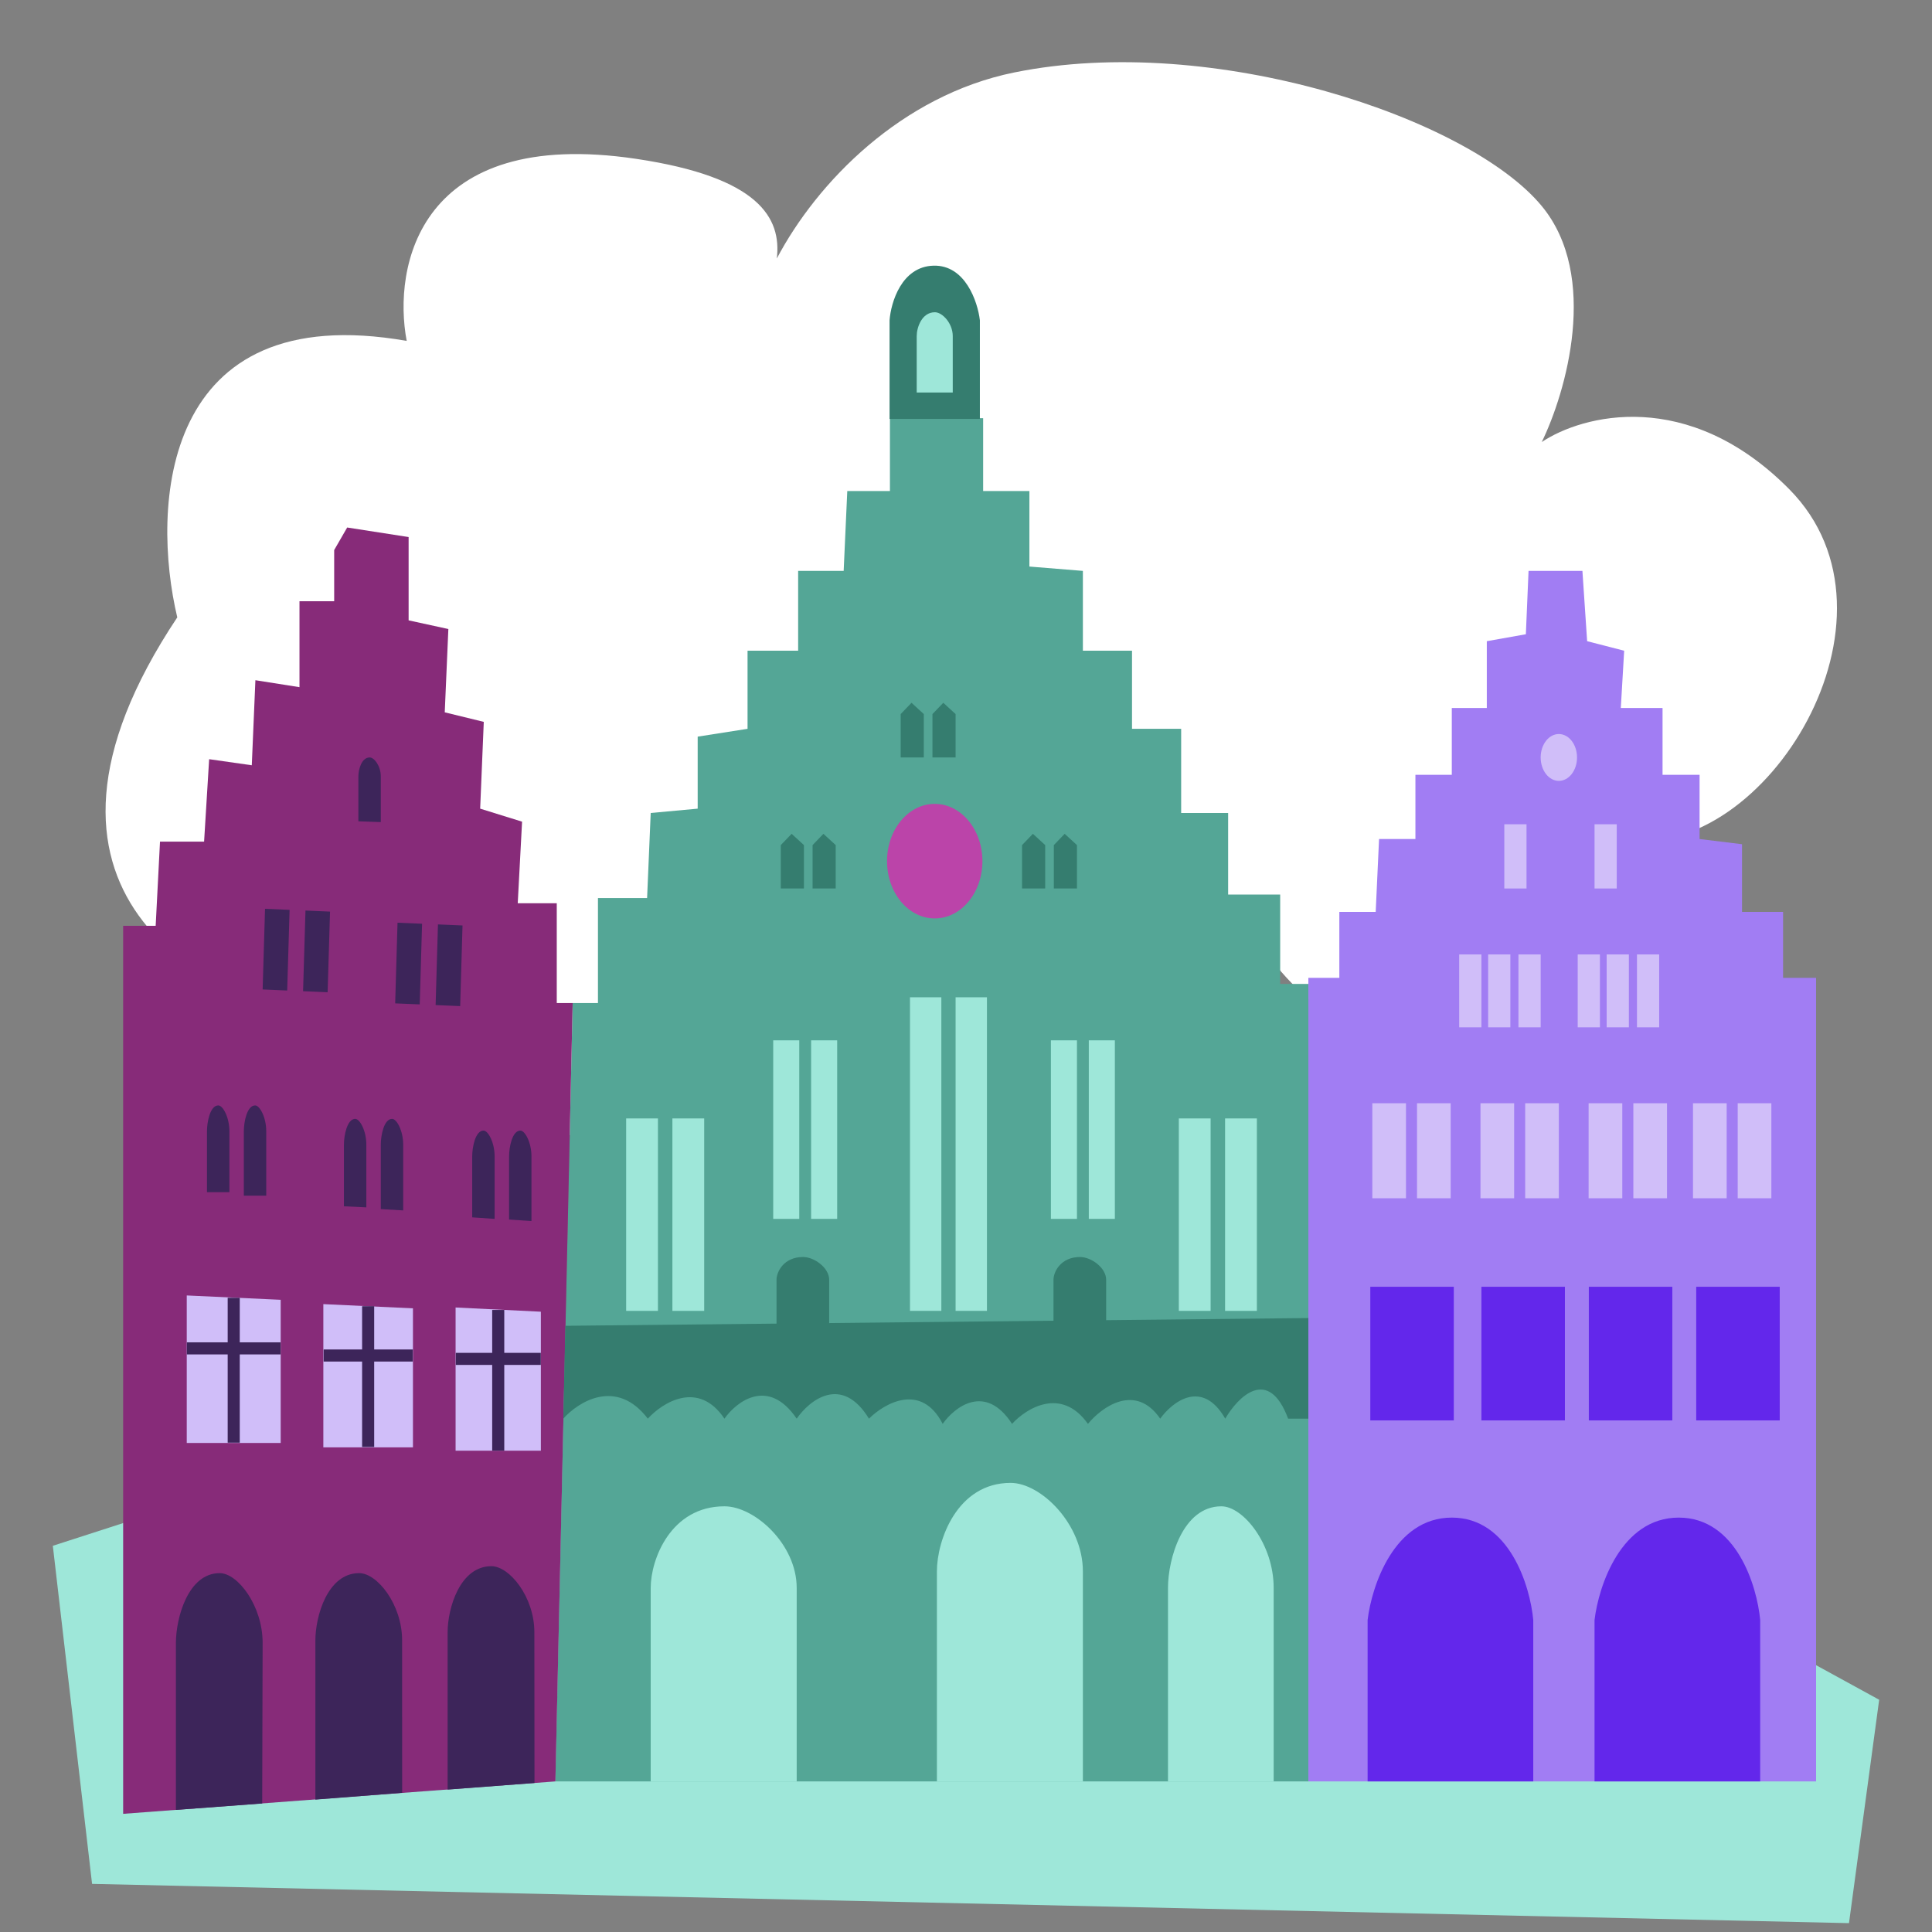 <svg width="160" height="160" viewBox="0 0 160 160" fill="none" xmlns="http://www.w3.org/2000/svg">
<rect x="0" y="0" width="160" height="160" fill="#808080" stroke="none"/>
<path d="M14.681 51.128C12.514 42.007 13.281 24.658 33.681 28.232C32.514 22.089 34.681 10.473 52.681 13.154C62.876 14.672 64.73 18.053 64.331 21.411C67.65 15.12 74.628 7.903 84 6C100.5 2.649 121.681 9.803 127.681 17.063C132.481 22.871 129.681 32.513 127.681 36.608C131.014 34.374 139.781 32.029 148.181 40.517C158.681 51.128 146.181 71.232 134.681 69.556C136.348 77.374 136.381 92.341 123.181 89.66C109.981 86.98 104.348 79.236 103.181 75.699C96.514 83.704 78.981 96.697 62.181 84.634C56.347 91.894 41.281 102.058 27.681 84.634C17.014 82.974 -0.519 73.949 14.681 51.128Z" fill="white"/>
<path d="M84.875 102.016L4.375 128.016L7.625 156.016L153.125 159.266L155.625 140.766L84.875 102.016Z" fill="#9EE7D9"/>
<path d="M49.52 74.371V83.066H47.425L45.989 147.527H108.353V81.485H106.019V74.083H101.709V67.328H97.819V60.358H93.749V53.89H89.68V47.279L85.251 46.919V40.667H81.42V34.631H73.7V40.667H70.168L69.869 47.279H66.099V53.89H61.909V60.358L57.779 61.005V66.969L53.889 67.328L53.59 74.371H49.52Z" fill="#54A696"/>
<path d="M110.918 75.521V80.982H108.353V147.527H150.4V80.982H147.667V75.521H144.266V69.915L140.752 69.484V64.166H137.685V58.633H134.228L134.507 53.89L131.44 53.1L131.049 47.279H126.588L126.365 52.525L123.131 53.1V58.633H120.231V64.166H117.219V69.484H114.208L113.929 75.521H110.918Z" fill="#A17DF3"/>
<path d="M10.199 76.67V150.213L45.996 147.528L47.426 83.066H46.109V74.802H42.877L43.236 68.047L39.765 66.969L40.064 59.783L36.832 58.992L37.131 52.093L33.84 51.375V44.476L28.752 43.686L27.675 45.554V49.794H24.802V56.908L21.151 56.333L20.852 63.376L17.321 62.873L16.902 69.7H13.251L12.892 76.67H10.199Z" fill="#872B79"/>
<path d="M77.59 130.136V147.527H89.68V130.136C89.68 126.227 86.208 122.806 83.695 122.806C79.266 122.806 77.59 127.549 77.59 130.136Z" fill="#9EE7D9"/>
<path d="M66.578 73.58H64.662V69.987L65.56 69.053L66.578 69.987V73.58Z" fill="#357D6F"/>
<path d="M86.558 73.58H84.642V69.987L85.54 69.053L86.558 69.987V73.58Z" fill="#357D6F"/>
<path d="M76.506 62.729H74.591V59.136L75.488 58.202L76.506 59.136V62.729Z" fill="#357D6F"/>
<path d="M69.209 73.58H67.294V69.987L68.192 69.053L69.209 69.987V73.58Z" fill="#357D6F"/>
<path d="M89.189 73.58H87.274V69.987L88.172 69.053L89.189 69.987V73.58Z" fill="#357D6F"/>
<path d="M79.138 62.729H77.222V59.136L78.12 58.202L79.138 59.136V62.729Z" fill="#357D6F"/>
<path d="M53.889 131.501V147.527H65.979V131.501C65.979 127.898 62.508 124.746 59.994 124.746C55.565 124.746 53.889 129.117 53.889 131.501Z" fill="#9EE7D9"/>
<path d="M96.728 131.501V147.527H105.48V131.501C105.48 127.898 102.967 124.746 101.147 124.746C97.941 124.746 96.728 129.117 96.728 131.501Z" fill="#9EE7D9"/>
<path d="M37.071 135.16V148.206L44.264 147.66C44.264 144.559 44.253 138.069 44.253 135.16C44.253 132.25 42.191 129.705 40.698 129.705C38.067 129.705 37.071 133.234 37.071 135.16Z" fill="#3D255A"/>
<path d="M64.308 105.988V110.468H68.67V105.988C68.67 104.981 67.417 104.099 66.51 104.099C64.912 104.099 64.308 105.321 64.308 105.988Z" fill="#357D6F"/>
<path d="M87.245 105.988V110.468H91.607V105.988C91.607 104.981 90.355 104.099 89.448 104.099C87.85 104.099 87.245 105.321 87.245 105.988Z" fill="#357D6F"/>
<path d="M26.119 135.841V149.036L33.305 148.472C33.305 145.31 33.301 138.807 33.301 135.841C33.301 132.875 31.239 130.28 29.745 130.28C27.114 130.28 26.119 133.878 26.119 135.841Z" fill="#3D255A"/>
<path d="M14.568 136.054V149.889L21.714 149.357C21.714 146.074 21.75 139.134 21.75 136.054C21.75 132.974 19.688 130.28 18.194 130.28C15.563 130.28 14.568 134.016 14.568 136.054Z" fill="#3D255A"/>
<path d="M17.141 93.677V98.732H18.997V93.677C18.997 92.54 18.464 91.546 18.078 91.546C17.398 91.546 17.141 92.925 17.141 93.677Z" fill="#3D255A"/>
<path d="M28.483 94.791V99.9L30.338 99.99V94.791C30.338 93.654 29.805 92.66 29.42 92.66C28.74 92.66 28.483 94.039 28.483 94.791Z" fill="#3D255A"/>
<path d="M29.68 64.285V68.017L31.535 68.083V64.285C31.535 63.455 31.003 62.729 30.617 62.729C29.937 62.729 29.68 63.736 29.68 64.285Z" fill="#3D255A"/>
<path d="M39.106 95.761V100.816L40.962 100.942V95.761C40.962 94.624 40.429 93.63 40.043 93.63C39.364 93.63 39.106 95.009 39.106 95.761Z" fill="#3D255A"/>
<path d="M20.194 93.677V99.02H22.049V93.677C22.049 92.54 21.516 91.546 21.131 91.546C20.451 91.546 20.194 92.925 20.194 93.677Z" fill="#3D255A"/>
<path d="M31.535 94.791V100.133L33.391 100.241V94.791C33.391 93.654 32.858 92.66 32.472 92.66C31.793 92.66 31.535 94.039 31.535 94.791Z" fill="#3D255A"/>
<path d="M42.159 95.761V100.996L44.014 101.122V95.761C44.014 94.624 43.481 93.63 43.096 93.63C42.416 93.63 42.159 95.009 42.159 95.761Z" fill="#3D255A"/>
<path d="M113.26 134.16V147.528H126.978V134.16C126.716 131.334 124.999 125.681 120.232 125.681C115.464 125.681 113.598 131.334 113.26 134.16Z" fill="#6327EB"/>
<path d="M132.053 134.16V147.528H145.771V134.16C145.509 131.334 143.792 125.681 139.025 125.681C134.257 125.681 132.39 131.334 132.053 134.16Z" fill="#6327EB"/>
<path d="M15.466 119.5V107.284L23.246 107.643V119.5H15.466Z" fill="#D0BEF9"/>
<path d="M26.777 119.862V108.002L34.199 108.351V119.862H26.777Z" fill="#D0BEF9"/>
<path d="M37.73 120.141V108.281L44.792 108.63V120.141H37.73Z" fill="#D0BEF9"/>
<path d="M19.356 107.48V119.477M15.472 111.667H23.24" stroke="#3D255A"/>
<path d="M30.488 108.174V119.831M26.802 112.258H34.185" stroke="#3D255A"/>
<path d="M41.261 108.484V120.141M37.746 112.537H44.786" stroke="#3D255A"/>
<path d="M21.75 81.942L21.949 75.263L23.983 75.351L23.784 82.03L21.75 81.942Z" fill="#3D255A"/>
<path d="M32.727 83.095L32.921 76.416L34.954 76.501L34.76 83.18L32.727 83.095Z" fill="#3D255A"/>
<path d="M25.099 82.086L25.299 75.407L27.332 75.495L27.133 82.174L25.099 82.086Z" fill="#3D255A"/>
<path d="M36.076 83.236L36.27 76.556L38.304 76.642L38.11 83.321L36.076 83.236Z" fill="#3D255A"/>
<rect x="51.855" y="92.624" width="2.633" height="15.937" fill="#9EE7D9"/>
<rect x="97.625" y="92.624" width="2.633" height="15.937" fill="#9EE7D9"/>
<rect x="64.034" y="86.156" width="2.158" height="14.786" fill="#9EE7D9"/>
<rect x="87.031" y="86.156" width="2.158" height="14.786" fill="#9EE7D9"/>
<rect x="75.361" y="82.59" width="2.597" height="25.97" fill="#9EE7D9"/>
<rect x="55.685" y="92.624" width="2.633" height="15.937" fill="#9EE7D9"/>
<rect x="101.456" y="92.624" width="2.633" height="15.937" fill="#9EE7D9"/>
<rect x="67.173" y="86.156" width="2.158" height="14.786" fill="#9EE7D9"/>
<rect x="90.17" y="86.156" width="2.158" height="14.786" fill="#9EE7D9"/>
<rect x="79.138" y="82.59" width="2.597" height="25.97" fill="#9EE7D9"/>
<ellipse cx="129.097" cy="62.729" rx="1.506" ry="1.94" fill="#D0BEF9"/>
<rect x="124.58" y="68.263" width="1.84" height="5.318" fill="#D0BEF9"/>
<rect x="120.844" y="79.042" width="1.84" height="6.036" fill="#D0BEF9"/>
<rect x="113.65" y="91.366" width="2.788" height="7.869" fill="#D0BEF9"/>
<rect x="122.607" y="91.366" width="2.788" height="7.869" fill="#D0BEF9"/>
<rect x="131.563" y="91.366" width="2.788" height="7.869" fill="#D0BEF9"/>
<rect x="140.207" y="91.366" width="2.788" height="7.869" fill="#D0BEF9"/>
<rect x="117.352" y="91.366" width="2.788" height="7.869" fill="#D0BEF9"/>
<rect x="126.309" y="91.366" width="2.788" height="7.869" fill="#D0BEF9"/>
<rect x="135.266" y="91.366" width="2.788" height="7.869" fill="#D0BEF9"/>
<rect x="143.909" y="91.366" width="2.788" height="7.869" fill="#D0BEF9"/>
<rect x="130.659" y="79.042" width="1.84" height="6.036" fill="#D0BEF9"/>
<rect x="123.242" y="79.042" width="1.84" height="6.036" fill="#D0BEF9"/>
<rect x="133.057" y="79.042" width="1.84" height="6.036" fill="#D0BEF9"/>
<rect x="125.752" y="79.042" width="1.84" height="6.036" fill="#D0BEF9"/>
<rect x="135.567" y="79.042" width="1.84" height="6.036" fill="#D0BEF9"/>
<rect x="132.053" y="68.263" width="1.84" height="5.318" fill="#D0BEF9"/>
<path d="M113.483 117.632V106.565H120.398V117.632H113.483Z" fill="#6327EB"/>
<path d="M122.684 117.632V106.565H129.599V117.632H122.684Z" fill="#6327EB"/>
<path d="M131.58 117.632V106.565H138.494V117.632H131.58Z" fill="#6327EB"/>
<path d="M140.474 117.632V106.565H147.389V117.632H140.474Z" fill="#6327EB"/>
<path d="M53.65 117.488C51.064 114.096 47.904 116.075 46.648 117.488L46.821 109.797L108.352 109.155V117.488H106.677C105.049 113.119 102.527 115.668 101.47 117.488C99.555 114.154 97.081 116.099 96.084 117.488C94.025 114.499 91.236 116.53 90.099 117.919C87.896 114.815 84.991 116.626 83.814 117.919C81.612 114.527 79.066 116.506 78.069 117.919C76.297 114.47 73.261 116.195 71.964 117.488C69.714 113.809 67.036 115.955 65.979 117.488C63.633 114.039 61.011 116.051 59.994 117.488C57.839 114.269 54.867 116.147 53.65 117.488Z" fill="#357D6F"/>
<ellipse cx="77.41" cy="71.317" rx="3.95" ry="4.743" fill="#BB44A9"/>
<path d="M73.67 26.526V34.101V34.691H81.15V26.526C80.967 24.985 79.94 21.923 77.3 22.002C74.66 22.08 73.78 25.051 73.67 26.526Z" fill="#357D6F"/>
<path d="M75.918 27.83V32.506H78.903V27.83C78.903 26.779 78.046 25.859 77.425 25.859C76.332 25.859 75.918 27.134 75.918 27.83Z" fill="#9EE7D9"/>
</svg>
